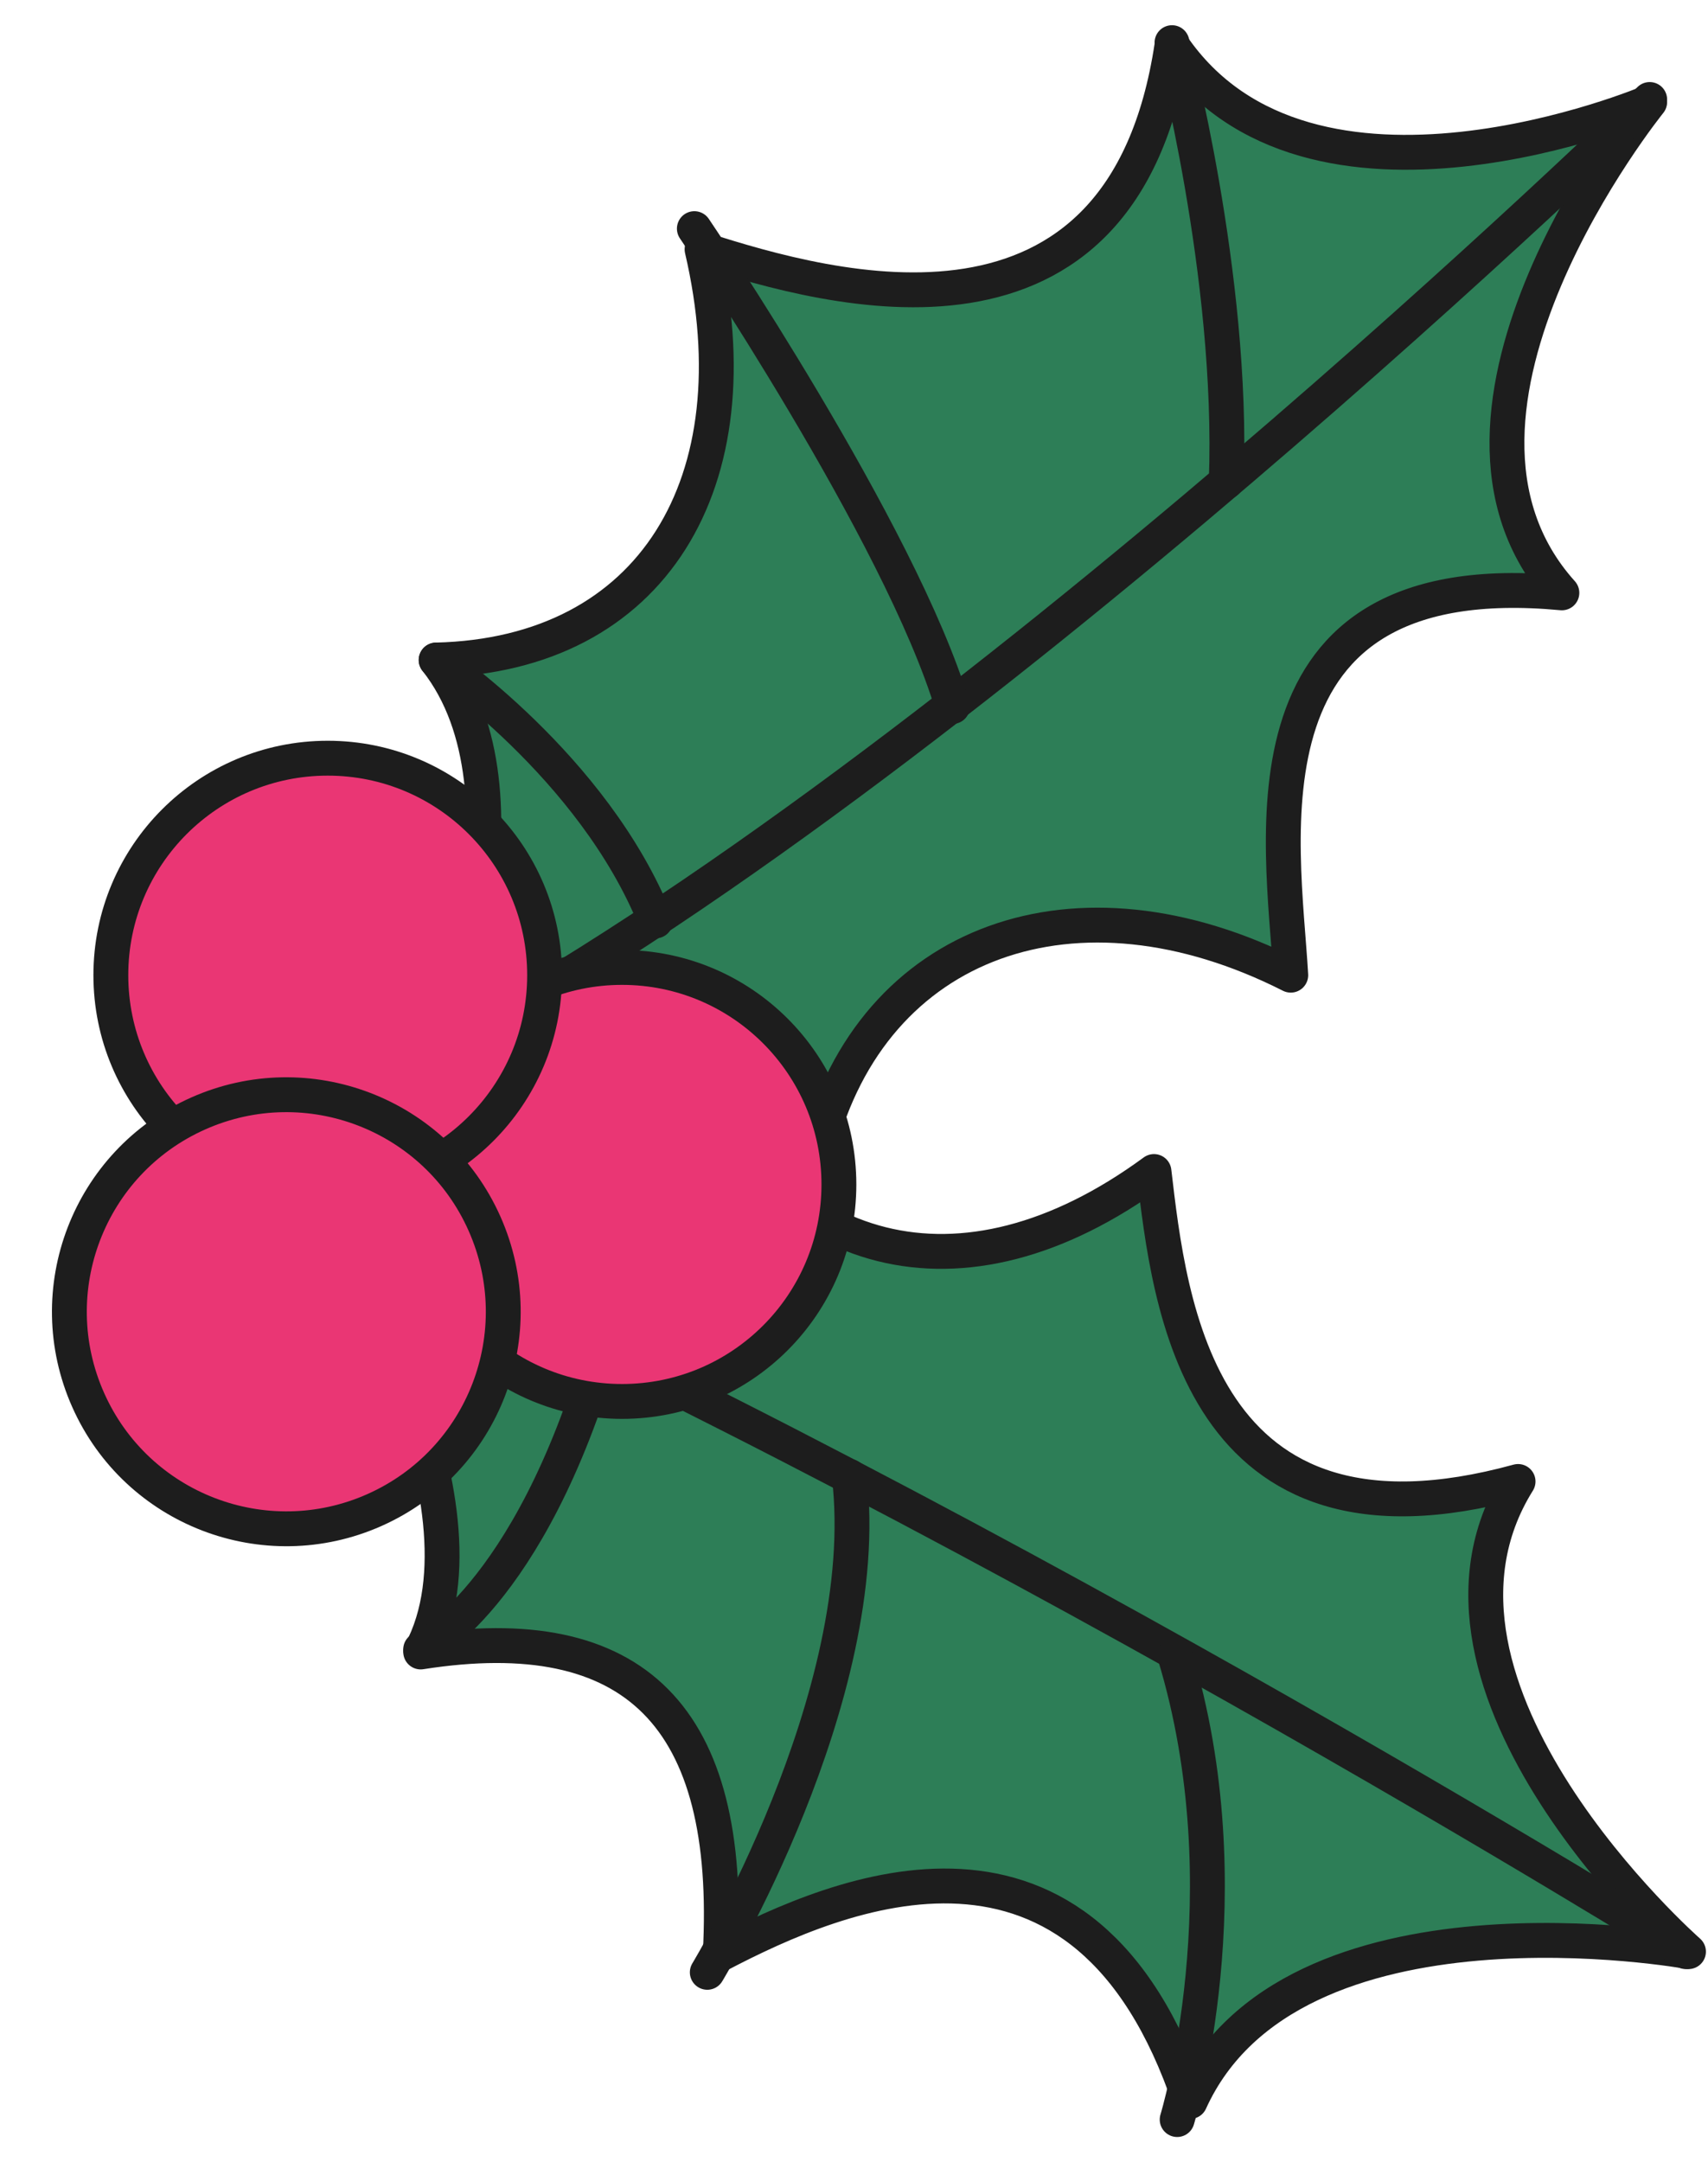 <svg width="49" height="62" viewBox="0 0 49 62" fill="none" xmlns="http://www.w3.org/2000/svg">
<path d="M19.699 30.481C17.402 34.778 9.477 35.074 9.477 35.074C9.477 35.074 14.366 43.074 12.069 47.37C18.217 46.407 21.032 49.222 20.662 56.037C24.069 54.259 31.106 51.222 34.143 60.259C37.032 53.889 48.44 55.963 48.44 55.963C48.44 55.963 39.847 48.407 43.551 42.481C34.365 45 33.551 37.37 33.106 33.593C27.551 37.667 22.291 36.111 19.699 30.481Z" fill="#2D7E57" stroke="#1D1D1D" stroke-miterlimit="10" stroke-linecap="round" stroke-linejoin="round"/>
<path d="M48.365 55.963C48.365 55.963 27.328 42.852 8.217 34.556" stroke="#1D1D1D" stroke-miterlimit="10" stroke-linecap="round" stroke-linejoin="round"/>
<path d="M33.771 60.778C33.771 60.778 35.771 54.259 33.697 47.444" stroke="#1D1D1D" stroke-miterlimit="10" stroke-linecap="round" stroke-linejoin="round"/>
<path d="M20.291 56.556C20.291 56.556 25.106 48.63 24.365 42.334" stroke="#1D1D1D" stroke-miterlimit="10" stroke-linecap="round" stroke-linejoin="round"/>
<path d="M12.068 47.297C12.068 47.297 15.18 45.815 17.253 38.704" stroke="#1D1D1D" stroke-miterlimit="10" stroke-linecap="round" stroke-linejoin="round"/>
<path d="M12.512 18.926C15.549 22.778 12.586 30.186 12.586 30.186C12.586 30.186 20.438 29.075 23.475 32.926C25.03 26.927 30.882 24.852 37.03 27.963C36.808 24.112 35.327 16.112 44.808 17C40.141 11.815 47.327 2.926 47.327 2.926C47.327 2.926 37.549 7.075 33.623 1.297C32.215 10.704 23.845 8.334 20.141 7.149C21.697 13.815 18.734 18.778 12.512 18.926Z" fill="#2D7E57" stroke="#1D1D1D" stroke-miterlimit="10" stroke-linecap="round" stroke-linejoin="round"/>
<path d="M47.327 2.853C47.327 2.853 27.549 22.112 12.586 30.112" stroke="#1D1D1D" stroke-miterlimit="10" stroke-linecap="round" stroke-linejoin="round"/>
<path d="M12.512 18.926C12.512 18.926 17.03 21.963 18.808 26.407" stroke="#1D1D1D" stroke-miterlimit="10" stroke-linecap="round" stroke-linejoin="round"/>
<path d="M19.92 6.556C19.92 6.556 25.846 15.296 27.327 20.259" stroke="#1D1D1D" stroke-miterlimit="10" stroke-linecap="round" stroke-linejoin="round"/>
<path d="M33.623 1.223C33.623 1.223 35.401 7.889 35.179 13.815" stroke="#1D1D1D" stroke-miterlimit="10" stroke-linecap="round" stroke-linejoin="round"/>
<path d="M17.845 40.186C21.282 40.186 24.067 37.4 24.067 33.964C24.067 30.527 21.282 27.741 17.845 27.741C14.409 27.741 11.623 30.527 11.623 33.964C11.623 37.4 14.409 40.186 17.845 40.186Z" fill="#EA3674" stroke="#1D1D1D" stroke-miterlimit="10" stroke-linecap="round" stroke-linejoin="round"/>
<path d="M9.402 34.186C12.838 34.186 15.624 31.4 15.624 27.963C15.624 24.527 12.838 21.741 9.402 21.741C5.965 21.741 3.18 24.527 3.18 27.963C3.18 31.4 5.965 34.186 9.402 34.186Z" fill="#EA3674" stroke="#1D1D1D" stroke-miterlimit="10" stroke-linecap="round" stroke-linejoin="round"/>
<path d="M10.743 43.3C13.883 41.903 15.296 38.226 13.899 35.086C12.503 31.946 8.825 30.533 5.685 31.929C2.545 33.326 1.132 37.003 2.529 40.143C3.925 43.283 7.603 44.696 10.743 43.3Z" fill="#EA3674" stroke="#1D1D1D" stroke-miterlimit="10" stroke-linecap="round" stroke-linejoin="round"/>
</svg>
